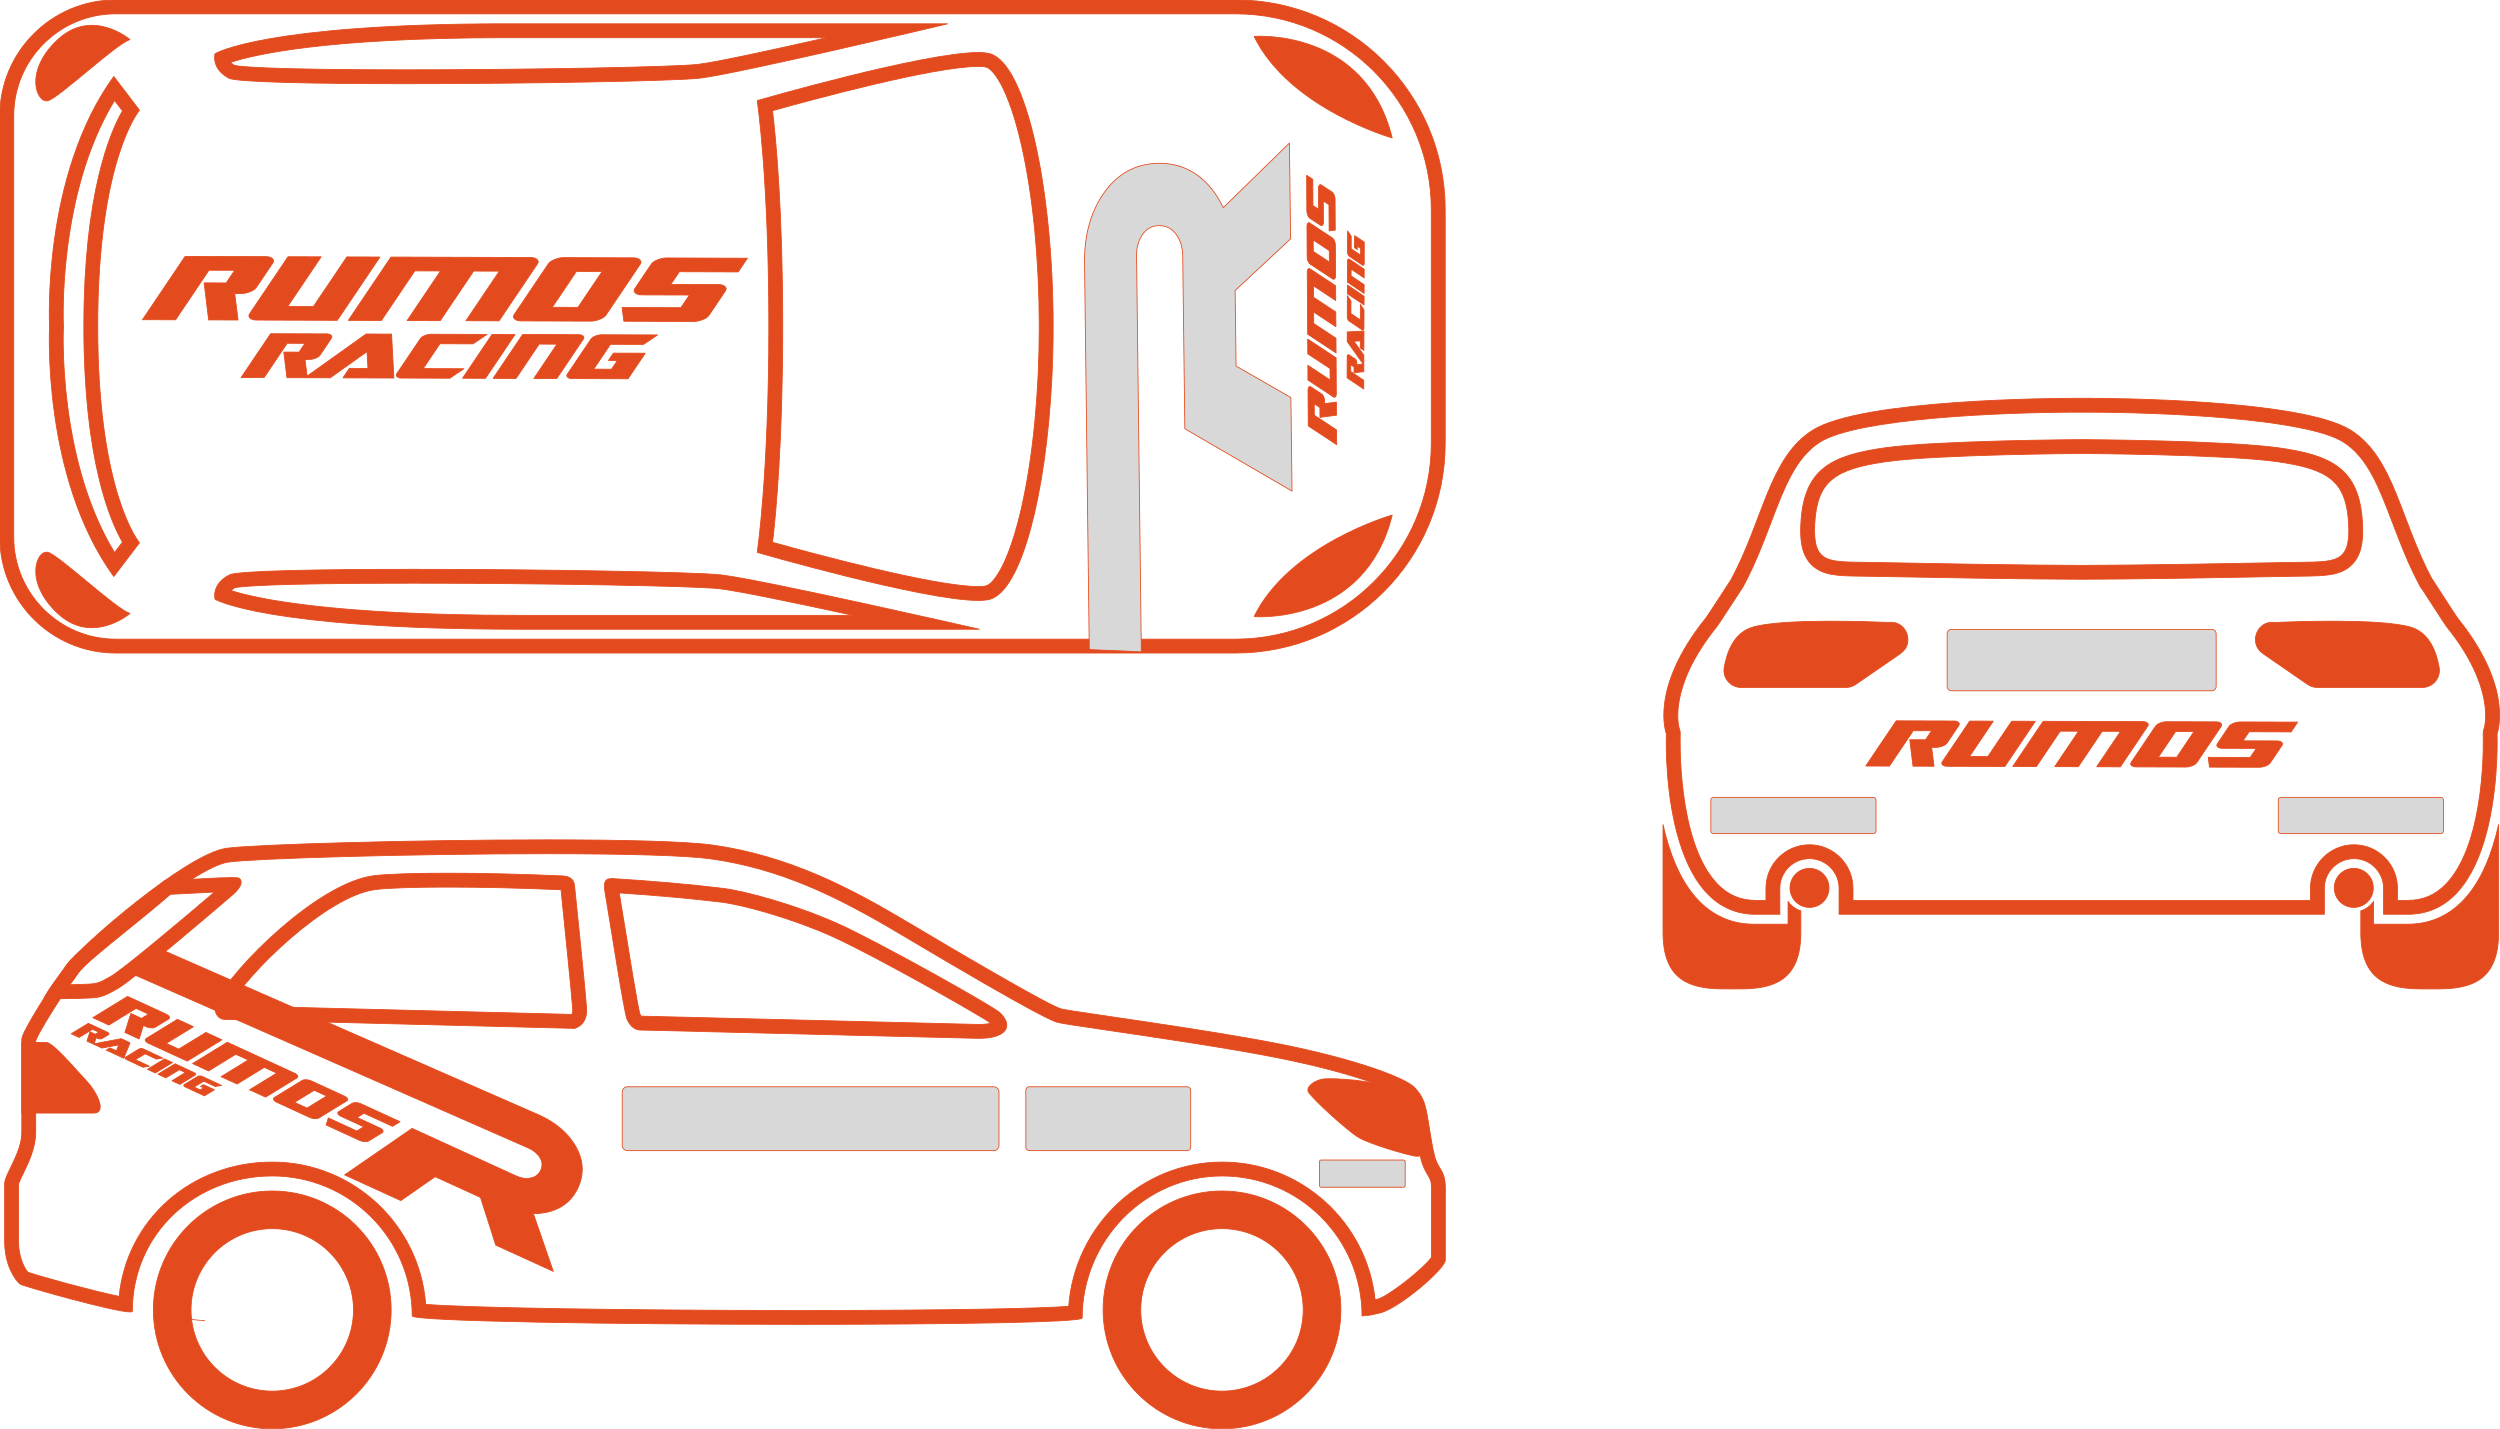 <?xml version="1.0" encoding="UTF-8" standalone="no"?> <svg xmlns="http://www.w3.org/2000/svg" xmlns:xlink="http://www.w3.org/1999/xlink" xmlns:serif="http://www.serif.com/" width="100%" height="100%" viewBox="0 0 2999 1714" version="1.1" xml:space="preserve" style="fill-rule:evenodd;clip-rule:evenodd;stroke-linejoin:round;stroke-miterlimit:2;"> <g transform="matrix(1,0,0,1,-12113.2,-3424.46)"> <g transform="matrix(4.167,0,0,4.167,12344.4,5007.32)"> <g> <path d="M0,0C0.16,0.021 0.316,0.042 0.468,0.062C0.316,0.042 0.16,0.021 0,0M-0.45,-0.062C-0.296,-0.041 -0.147,-0.02 0,0C-0.146,-0.02 -0.296,-0.041 -0.45,-0.062" style="fill:rgb(227,74,29);fill-rule:nonzero;stroke:rgb(227,74,29);stroke-width:0.24px;"></path> </g> </g> <g transform="matrix(4.167,0,0,4.167,12340.1,5006.71)"> <g> <path d="M0,0.001C0.188,0.028 0.371,0.055 0.551,0.08C0.372,0.055 0.188,0.028 0,0.001M-0.536,-0.079C-0.354,-0.051 -0.175,-0.025 0,0.001C-0.175,-0.025 -0.354,-0.051 -0.536,-0.079" style="fill:rgb(227,74,29);fill-rule:nonzero;stroke:rgb(227,74,29);stroke-width:0.24px;"></path> </g> </g> <g transform="matrix(4.167,0,0,4.167,12354,5008.61)"> <g> <path d="M0,-0.043C0.21,-0.024 0.401,-0.01 0.578,0C0.401,-0.01 0.21,-0.024 0,-0.043" style="fill:rgb(227,74,29);fill-rule:nonzero;stroke:rgb(227,74,29);stroke-width:0.24px;"></path> </g> </g> <g transform="matrix(4.167,0,0,4.167,12350.9,5008.39)"> <g> <path d="M0,-0.064C0.223,-0.04 0.433,-0.018 0.629,0C0.433,-0.018 0.223,-0.04 0,-0.064" style="fill:rgb(227,74,29);fill-rule:nonzero;stroke:rgb(227,74,29);stroke-width:0.24px;"></path> </g> </g> <g transform="matrix(4.167,0,0,4.167,12769.2,5013.17)"> <g> <path d="M0,-139.486C-38.208,-139.486 -84.857,-138.15 -92.324,-137.034C-103.955,-135.296 -134.035,-109.093 -138.313,-103.344C-142.591,-97.596 -151.147,-84.227 -151.147,-82.088L-151.147,-55.35C-151.147,-49.334 -156.094,-43.184 -156.094,-40.51L-156.094,-23.933C-156.094,-16.981 -153.019,-12.657 -151.593,-11.588C-150.803,-10.995 -124.487,-3.578 -119.983,-3.578C-119.561,-3.578 -119.33,-3.643 -119.33,-3.785C-119.33,-26.036 -101.293,-42.721 -79.044,-42.721C-56.796,-42.721 -38.759,-24.687 -38.759,-2.437C-38.759,-0.881 20.303,0 73.062,0C115.637,0 154.109,-0.573 154.109,-1.829C154.109,-24.08 172.146,-42.721 194.395,-42.721C216.643,-42.721 234.68,-24.687 234.68,-2.437C237.484,-2.58 238.639,-3.067 239.492,-3.211C244.75,-4.101 258.654,-15.954 258.654,-18.539L258.654,-39.574C258.654,-43.495 257.05,-44.655 256.158,-46.704C255.266,-48.753 254.732,-52.319 253.84,-57.844C252.948,-63.369 252.459,-65.377 249.786,-68.184C247.112,-70.991 232.807,-76.339 211.417,-80.617C190.027,-84.895 151.524,-89.975 148.182,-90.778C144.84,-91.58 119.573,-106.419 103.396,-116.045C87.22,-125.671 69.573,-134.895 47.782,-137.97C39.981,-139.07 21.303,-139.486 0,-139.486M0,-139.486L0,-135.486C23.703,-135.486 40.473,-134.962 47.223,-134.009C66.982,-131.221 83.152,-123.437 101.351,-112.607C142.765,-87.964 146.022,-87.182 147.248,-86.888C148.516,-86.584 152.736,-85.957 161.4,-84.681C175.457,-82.61 196.7,-79.481 210.632,-76.694C232.596,-72.302 245.089,-67.182 246.889,-65.426C248.68,-63.545 249.017,-62.623 249.891,-57.206L250.065,-56.13C250.932,-50.737 251.456,-47.483 252.49,-45.107C252.843,-44.298 253.238,-43.642 253.587,-43.064C254.275,-41.925 254.654,-41.298 254.654,-39.574L254.654,-19.275C252.575,-16.192 241.894,-7.674 238.823,-7.155C238.691,-7.132 238.563,-7.107 238.438,-7.08C236.11,-29.325 217.246,-46.721 194.395,-46.721C171.092,-46.721 151.935,-28.38 150.232,-5.192C142.245,-4.575 116.761,-4 73.062,-4C22.062,-4 -23.395,-4.767 -34.883,-5.765C-36.59,-28.635 -55.745,-46.721 -79.044,-46.721C-102.39,-46.721 -120.981,-30.051 -123.123,-8.05C-130.219,-9.481 -145.798,-13.747 -149.411,-15.018C-150.225,-15.965 -152.094,-19.02 -152.094,-23.933L-152.094,-40.375C-151.96,-40.933 -151.267,-42.356 -150.756,-43.405C-149.233,-46.534 -147.147,-50.819 -147.147,-55.35L-147.147,-81.687C-146.208,-84.283 -139.451,-95.115 -135.105,-100.956C-130.912,-106.59 -101.669,-131.593 -91.733,-133.078C-84.696,-134.129 -38.948,-135.486 0,-135.486L0,-139.486Z" style="fill:rgb(227,74,29);fill-rule:nonzero;stroke:rgb(227,74,29);stroke-width:0.24px;"></path> </g> </g> <g transform="matrix(4.167,0,0,4.167,12358.8,5008.64)"> <g> <path d="M0,0.015L0.003,0.015L0,0.015ZM-0.457,0C-0.29,0.009 -0.133,0.015 0,0.015C-0.133,0.015 -0.29,0.009 -0.457,0" style="fill:rgb(227,74,29);fill-rule:nonzero;stroke:rgb(227,74,29);stroke-width:0.24px;"></path> </g> </g> <g transform="matrix(4.167,0,0,4.167,12346.9,5008.06)"> <g> <path d="M0,-0.098C0.287,-0.061 0.559,-0.029 0.815,0C0.559,-0.029 0.287,-0.062 0,-0.098" style="fill:rgb(227,74,29);fill-rule:nonzero;stroke:rgb(227,74,29);stroke-width:0.24px;"></path> </g> </g> <g transform="matrix(4.167,0,0,4.167,13579.1,4898.33)"> <g> <path d="M0,46.783C-12.919,46.783 -23.39,36.309 -23.39,23.391C-23.39,10.474 -12.919,0.002 0,0.002C12.919,0.002 23.39,10.474 23.39,23.391C23.39,36.309 12.919,46.783 0,46.783M0,-10.833C-18.901,-10.833 -34.224,4.489 -34.224,23.391C-34.224,42.294 -18.901,57.616 0,57.616C18.901,57.616 34.224,42.294 34.224,23.391C34.224,4.489 18.901,-10.833 0,-10.833" style="fill:rgb(227,74,29);fill-rule:nonzero;stroke:rgb(227,74,29);stroke-width:0.24px;"></path> </g> </g> <g transform="matrix(4.167,0,0,4.167,12439.8,4898.33)"> <g> <path d="M0,46.783C-12.919,46.783 -23.391,36.309 -23.391,23.392C-23.391,10.474 -12.919,0.002 0,0.002C12.919,0.002 23.39,10.474 23.39,23.392C23.39,36.309 12.919,46.783 0,46.783M0,-10.833C-18.902,-10.833 -34.225,4.489 -34.225,23.392C-34.225,42.294 -18.902,57.616 0,57.616C18.901,57.616 34.224,42.294 34.224,23.392C34.224,4.489 18.901,-10.833 0,-10.833" style="fill:rgb(227,74,29);fill-rule:nonzero;stroke:rgb(227,74,29);stroke-width:0.24px;"></path> </g> </g> <g transform="matrix(4.167,0,0,4.167,13795.1,4797.35)"> <g> <path d="M0,-15.395C1.974,-14.522 5.364,-7.162 6.1,-2.483C6.835,2.196 6.166,3.733 3.693,3.332C1.22,2.931 -9.074,-0.01 -12.483,-2.015C-15.892,-4.021 -26.253,-13.579 -26.989,-15.184C-27.724,-16.788 -24.783,-18.593 -22.577,-18.86C-20.371,-19.128 -7.42,-18.67 0,-15.395" style="fill:rgb(227,74,29);fill-rule:nonzero;stroke:rgb(227,74,29);stroke-width:0.24px;"></path> </g> </g> <g transform="matrix(4.167,0,0,4.167,12390.9,4622.45)"> <g> <path d="M0,-34.859C-3.591,-34.859 -11.046,-34.327 -19.202,-33.972C-28.83,-25.343 -45.393,-13.197 -47.535,-9.571C-48.917,-7.231 -52.196,-3.63 -54.015,-0.037C-51.267,-0.018 -49.663,0 -48.283,0C-46.846,0 -45.652,-0.02 -43.659,-0.079C-37.718,-0.256 -37.5,-0.255 -32.761,-2.928C-28.022,-5.602 -1.779,-28.062 0.555,-30.113C2.89,-32.164 3.314,-33.946 2.182,-34.658C1.955,-34.801 1.189,-34.859 0,-34.859M-4.886,-30.697C-12.644,-24.049 -31.273,-8.361 -34.727,-6.412C-38.59,-4.232 -38.59,-4.232 -43.72,-4.079L-43.779,-4.077C-44.892,-4.044 -45.756,-4.023 -46.56,-4.011C-45.615,-5.269 -44.728,-6.458 -44.098,-7.526C-43.031,-9.207 -35.607,-15.215 -30.186,-19.602C-25.829,-23.129 -21.337,-26.764 -17.608,-30.04C-14.829,-30.169 -12.149,-30.313 -9.742,-30.443C-7.999,-30.538 -6.357,-30.626 -4.886,-30.697" style="fill:rgb(227,74,29);fill-rule:nonzero;stroke:rgb(227,74,29);stroke-width:0.24px;"></path> </g> </g> <g transform="matrix(4.167,0,0,4.167,12225.7,4675.03)"> <g> <path d="M0,20.321L-20.722,20.321L-20.722,0L-13.636,0C-11.765,0 -5.749,7.173 -2.273,10.875C1.203,14.572 3.743,20.321 0,20.321" style="fill:rgb(227,74,29);fill-rule:nonzero;stroke:rgb(227,74,29);stroke-width:0.24px;"></path> </g> </g> <g transform="matrix(4.167,0,0,4.167,13595.4,4207.83)"> <g> <path d="M0,-188.01L-322.413,-188.01C-340.821,-188.01 -355.744,-173.087 -355.744,-154.678L-355.744,-33.332C-355.744,-14.924 -340.821,0 -322.413,0L0,0C33.326,0 60.343,-27.017 60.343,-60.343L60.343,-127.667C60.343,-160.994 33.326,-188.01 0,-188.01M0,-184.01C31.067,-184.01 56.343,-158.735 56.343,-127.667L56.343,-60.343C56.343,-29.276 31.067,-4 0,-4L-322.413,-4C-338.586,-4 -351.744,-17.158 -351.744,-33.332L-351.744,-154.678C-351.744,-170.852 -338.586,-184.01 -322.413,-184.01L0,-184.01Z" style="fill:rgb(227,74,29);fill-rule:nonzero;stroke:rgb(227,74,29);stroke-width:0.24px;"></path> </g> </g> <g transform="matrix(4.167,0,0,4.167,12609.3,4179.28)"> <g> <path d="M0,-17.25C-27.254,-17.25 -50.723,-16.821 -52.995,-15.648C-58.371,-12.875 -57.131,-8.625 -57.131,-8.625C-57.131,-8.625 -42.657,0 30.54,0L162.873,0C162.873,0 100.428,-14.261 88.435,-15.648C81.512,-16.449 37.227,-17.25 0,-17.25M-51.161,-12.094L-51.156,-12.094L-51.161,-12.094M0,-13.25C36.83,-13.25 81.229,-12.455 87.976,-11.675C93.501,-11.036 110.316,-7.526 126.524,-4L30.54,-4C-24.408,-4 -45.842,-8.963 -52.563,-11.123C-52.289,-11.395 -51.91,-11.683 -51.388,-11.973C-50.104,-12.255 -42.55,-13.25 0,-13.25" style="fill:rgb(227,74,29);fill-rule:nonzero;stroke:rgb(227,74,29);stroke-width:0.24px;"></path> </g> </g> <g transform="matrix(4.167,0,0,4.167,12269.2,4121.83)"> <g> <path d="M0,9.236C-3.699,8.311 -20.342,-7.407 -23.578,-8.332C-26.814,-9.257 -30.741,-0.021 -20.804,9.236C-10.867,18.493 0,9.236 0,9.236" style="fill:rgb(227,74,29);fill-rule:nonzero;stroke:rgb(227,74,29);stroke-width:0.24px;"></path> </g> </g> <g transform="matrix(4.167,0,0,4.167,13617.6,4052.92)"> <g> <path d="M0,26.699C0,26.699 31.9,29.242 39.759,-2.543C39.759,-2.543 10.171,5.895 0,26.699" style="fill:rgb(227,74,29);fill-rule:nonzero;stroke:rgb(227,74,29);stroke-width:0.24px;"></path> </g> </g> <g transform="matrix(4.167,0,0,4.167,13250.2,3524.88)"> <g> <path d="M0,-17.25L-126.893,-17.25C-197.08,-17.25 -210.959,-8.625 -210.959,-8.625C-210.959,-8.625 -212.148,-4.375 -206.994,-1.602C-204.815,-0.429 -182.311,0 -156.177,0C-120.48,0 -78.016,-0.801 -71.377,-1.602C-59.878,-2.989 0,-17.25 0,-17.25M-207.066,-7.713L-207.061,-7.713L-207.066,-7.713M-34.889,-13.25C-50.433,-9.723 -66.563,-6.211 -71.856,-5.573C-78.316,-4.794 -120.87,-4 -156.177,-4C-196.602,-4 -204.036,-4.975 -205.343,-5.261C-205.854,-5.561 -206.22,-5.86 -206.479,-6.144C-200.082,-8.287 -179.574,-13.25 -126.893,-13.25L-34.889,-13.25Z" style="fill:rgb(227,74,29);fill-rule:nonzero;stroke:rgb(227,74,29);stroke-width:0.24px;"></path> </g> </g> <g transform="matrix(4.167,0,0,4.167,13286.6,4144.75)"> <g> <path d="M0,-157.73C-15.793,-157.73 -63.609,-143.898 -63.609,-143.898C-63.609,-143.898 -60.26,-121.953 -60.26,-78.865C-60.26,-35.777 -63.609,-13.832 -63.609,-13.832C-63.609,-13.832 -15.795,0 0.001,0C1.384,0 2.518,-0.105 3.357,-0.336C12.448,-2.834 19.555,-30.545 21.218,-63.944C21.46,-68.817 21.587,-73.811 21.587,-78.865C21.587,-118.563 13.774,-154.531 3.357,-157.394C2.519,-157.624 1.382,-157.73 0,-157.73M0,-153.73C1.438,-153.73 2.086,-153.595 2.297,-153.537C4.305,-152.985 8.708,-147.629 12.478,-131.055C15.772,-116.571 17.587,-98.036 17.587,-78.865C17.587,-59.694 15.772,-41.159 12.478,-26.674C8.708,-10.101 4.305,-4.745 2.297,-4.193C2.086,-4.135 1.439,-4 0.001,-4C-12.707,-4 -48.176,-13.652 -59.194,-16.739C-58.263,-24.535 -56.26,-45.22 -56.26,-78.865C-56.26,-112.51 -58.263,-133.195 -59.194,-140.991C-48.177,-144.078 -12.709,-153.73 0,-153.73" style="fill:rgb(227,74,29);fill-rule:nonzero;stroke:rgb(227,74,29);stroke-width:0.24px;"></path> </g> </g> <g transform="matrix(4.167,0,0,4.167,12249.7,4116.01)"> <g> <path d="M0,-143.935C-20.804,-115.271 -18.493,-71.967 -18.493,-71.967C-18.493,-71.967 -20.804,-28.664 0,0L7.397,-9.708C7.397,-9.708 -4.623,-23.732 -4.623,-71.967C-4.623,-120.203 7.397,-134.227 7.397,-134.227L0,-143.935ZM0.219,-137.048L2.503,-134.05C-1.096,-127.806 -8.623,-110.18 -8.623,-71.967C-8.623,-33.755 -1.096,-16.129 2.503,-9.885L0.219,-6.887C-16.259,-33.913 -14.519,-71.359 -14.499,-71.754C-14.491,-71.894 -14.491,-72.038 -14.498,-72.178C-14.519,-72.575 -16.259,-110.022 0.219,-137.048" style="fill:rgb(227,74,29);fill-rule:nonzero;stroke:rgb(227,74,29);stroke-width:0.24px;"></path> </g> </g> <g transform="matrix(4.167,0,0,4.167,12269.2,3510.46)"> <g> <path d="M0,-9.236C-3.699,-8.311 -20.342,7.407 -23.578,8.332C-26.814,9.257 -30.741,0.021 -20.804,-9.236C-10.867,-18.493 0,-9.236 0,-9.236" style="fill:rgb(227,74,29);fill-rule:nonzero;stroke:rgb(227,74,29);stroke-width:0.24px;"></path> </g> </g> <g transform="matrix(4.167,0,0,4.167,13617.6,3579.37)"> <g> <path d="M0,-26.699C0,-26.699 31.9,-29.242 39.759,2.543C39.759,2.543 10.171,-5.895 0,-26.699" style="fill:rgb(227,74,29);fill-rule:nonzero;stroke:rgb(227,74,29);stroke-width:0.24px;"></path> </g> </g> <g transform="matrix(4.167,0,0,4.167,12394.8,3764.76)"> <g> <path d="M0,2.843L1.834,2.849C2.54,2.852 3.313,2.702 4.152,2.4C5.174,2.038 5.868,1.584 6.237,1.037L10.944,-5.949C11.312,-6.496 11.231,-6.953 10.7,-7.32C10.27,-7.625 9.702,-7.78 8.996,-7.782L-14.285,-7.857L-26.563,10.367L-17.039,10.398L-7.421,-3.878L-0.013,-3.854L-2.469,-0.209L-8.818,-0.229L-7.515,10.428L0.951,10.456L0,2.843ZM41.803,-7.676L32.278,-7.706L22.66,6.569L15.253,6.545L24.871,-7.73L15.347,-7.761L4.296,8.64C3.927,9.187 4.029,9.614 4.539,10.011C4.969,10.317 5.537,10.471 6.243,10.473L29.524,10.549L41.803,-7.676ZM87.138,-5.702C87.506,-6.249 87.425,-6.706 86.895,-7.073C86.464,-7.378 85.896,-7.533 85.191,-7.535L44.978,-7.665L32.699,10.559L42.223,10.59L51.841,-3.686L59.249,-3.662L49.631,10.614L59.155,10.645L68.773,-3.631L76.181,-3.607L66.563,10.669L76.087,10.7L87.138,-5.702Z" style="fill:rgb(227,74,29);fill-rule:nonzero;stroke:rgb(227,74,29);stroke-width:0.24px;"></path> </g> </g> <g transform="matrix(4.167,0,0,4.167,12881.2,3802.2)"> <g> <path d="M0,-14.59C0.368,-15.137 0.287,-15.594 -0.243,-15.96C-0.673,-16.266 -1.241,-16.42 -1.947,-16.423L-22.054,-16.488C-22.759,-16.49 -23.532,-16.34 -24.371,-16.039C-25.413,-15.647 -26.088,-15.223 -26.456,-14.676L-36.279,-0.096C-36.647,0.45 -36.546,0.877 -36.036,1.274C-35.606,1.58 -35.038,1.734 -34.332,1.736L-14.225,1.801C-13.52,1.804 -12.747,1.654 -11.908,1.352C-10.886,0.991 -10.191,0.536 -9.823,-0.011L0,-14.59ZM-25.322,-2.192L-18.364,-12.519L-10.957,-12.495L-17.914,-2.168L-25.322,-2.192ZM24.515,-6.901C24.883,-7.447 24.802,-7.904 24.272,-8.271C23.842,-8.577 23.273,-8.731 22.568,-8.733L8.811,-8.777L11.266,-12.423L28.199,-12.368L30.859,-16.316L7.578,-16.392C6.872,-16.394 6.099,-16.244 5.26,-15.943C4.238,-15.581 3.543,-15.126 3.175,-14.58L-1.532,-7.594C-1.9,-7.047 -1.799,-6.621 -1.289,-6.223C-0.858,-5.917 -0.29,-5.763 0.415,-5.761L14.172,-5.716L11.717,-2.072L-5.216,-2.127L-4.701,1.833L15.406,1.897C16.111,1.9 16.884,1.75 17.723,1.448C18.745,1.086 19.44,0.632 19.808,0.085L24.515,-6.901Z" style="fill:rgb(227,74,29);fill-rule:nonzero;stroke:rgb(227,74,29);stroke-width:0.24px;"></path> </g> </g> <g transform="matrix(4.167,0,0,4.167,12479.1,3847.29)"> <g> <path d="M0,2.006L1.27,2.01C1.759,2.011 2.294,1.908 2.875,1.699C3.582,1.449 4.063,1.134 4.318,0.755L7.577,-4.083C7.833,-4.461 7.777,-4.778 7.409,-5.032C7.111,-5.244 6.718,-5.351 6.229,-5.351L-9.892,-5.403L-18.394,7.217L-11.798,7.238L-5.139,-2.648L-0.01,-2.631L-1.71,-0.107L-6.107,-0.121L-5.204,7.259L0.659,7.278L0,2.006ZM24.916,-5.292L17.588,-5.316L-0.05,7.275L7.254,7.299L17.851,-0.256L18.11,4.593L12.76,4.576L10.918,7.311L25.574,7.357L24.916,-5.292ZM34.012,4.644L38.829,-2.508L48.356,-2.477L52.396,-5.205L36.275,-5.256C35.785,-5.257 35.251,-5.154 34.67,-4.945C33.948,-4.673 33.481,-4.379 33.226,-4.001L26.424,6.095C26.169,6.473 26.239,6.769 26.593,7.044C26.891,7.256 27.284,7.363 27.772,7.364L41.696,7.409L45.736,4.681L34.012,4.644Z" style="fill:rgb(227,74,29);fill-rule:nonzero;stroke:rgb(227,74,29);stroke-width:0.24px;"></path> </g> </g> <g transform="matrix(4.167,0,0,4.167,12731,3878.75)"> <g> <path d="M0,-12.729L-6.595,-12.75L-15.097,-0.13L-8.502,-0.109L0,-12.729ZM19.669,-11.402C19.924,-11.781 19.868,-12.097 19.5,-12.351C19.202,-12.563 18.809,-12.67 18.321,-12.671L2.199,-12.722L-6.303,-0.102L0.293,-0.081L6.952,-9.967L12.081,-9.951L5.422,-0.064L12.017,-0.043L19.669,-11.402ZM37.495,-7.34L28.335,-7.369L26.918,-5.266L29.483,-5.258L27.783,-2.734L22.653,-2.75L27.47,-9.902L36.997,-9.871L41.037,-12.599L24.915,-12.65C24.427,-12.652 23.892,-12.548 23.311,-12.339C22.589,-12.067 22.122,-11.773 21.868,-11.395L15.065,-1.299C14.811,-0.92 14.881,-0.625 15.234,-0.349C15.532,-0.138 15.925,-0.031 16.414,-0.03L32.535,0.021L37.495,-7.34Z" style="fill:rgb(227,74,29);fill-rule:nonzero;stroke:rgb(227,74,29);stroke-width:0.24px;"></path> </g> </g> <g transform="matrix(4.167,0,0,4.167,12228.5,4687.53)"> <g> <path d="M0,-4.378L0.437,-4.174C0.606,-4.096 0.806,-4.046 1.04,-4.026C1.324,-3.999 1.54,-4.031 1.688,-4.121L3.583,-5.27C3.731,-5.36 3.763,-5.478 3.677,-5.624C3.607,-5.744 3.489,-5.844 3.321,-5.922L-2.23,-8.509L-7.173,-5.513L-4.902,-4.454L-1.03,-6.802L0.736,-5.978L-0.253,-5.379L-1.767,-6.085L-2.632,-3.396L-0.613,-2.455L0,-4.378ZM9.754,-2.923L7.231,-4.099L-0.857,-2.569L1.658,-1.397L6.516,-2.313L5.832,-0.6L3.99,-1.458L2.919,-0.809L7.965,1.543L9.754,-2.923ZM11.307,1.953L14.108,0.254L17.388,1.783L19.216,1.487L13.665,-1.1C13.497,-1.179 13.296,-1.228 13.062,-1.249C12.77,-1.27 12.562,-1.243 12.414,-1.153L8.459,1.244C8.311,1.333 8.288,1.447 8.366,1.598C8.435,1.718 8.554,1.818 8.722,1.896L13.516,4.131L15.344,3.834L11.307,1.953Z" style="fill:rgb(227,74,29);fill-rule:nonzero;stroke:rgb(227,74,29);stroke-width:0.24px;"></path> </g> </g> <g transform="matrix(4.167,0,0,4.167,12320.1,4734.63)"> <g> <path d="M0,-8.524L-2.271,-9.582L-7.214,-6.586L-4.943,-5.528L0,-8.524ZM6.57,-4.932C6.719,-5.021 6.75,-5.14 6.664,-5.286C6.594,-5.406 6.476,-5.506 6.308,-5.584L0.757,-8.171L-4.186,-5.175L-1.915,-4.116L1.957,-6.464L3.723,-5.64L-0.149,-3.293L2.122,-2.235L6.57,-4.932ZM12.07,-0.69L8.916,-2.16L8.092,-1.66L8.975,-1.249L7.987,-0.649L6.22,-1.473L9.021,-3.171L12.301,-1.642L14.129,-1.938L8.578,-4.525C8.41,-4.604 8.209,-4.653 7.976,-4.674C7.683,-4.695 7.475,-4.669 7.327,-4.579L3.373,-2.182C3.225,-2.092 3.202,-1.979 3.28,-1.827C3.349,-1.707 3.467,-1.607 3.635,-1.529L9.186,1.058L12.07,-0.69Z" style="fill:rgb(227,74,29);fill-rule:nonzero;stroke:rgb(227,74,29);stroke-width:0.24px;"></path> </g> </g> <g transform="matrix(4.167,0,0,4.167,13740.9,3808.25)"> <g> <path d="M0,12.909L0.002,12.427C0.002,12.241 -0.037,12.038 -0.117,11.817C-0.212,11.549 -0.331,11.366 -0.475,11.269L-2.312,10.032C-2.455,9.935 -2.576,9.956 -2.672,10.096C-2.752,10.209 -2.793,10.358 -2.793,10.544L-2.813,16.665L1.979,19.893L1.987,17.389L-1.767,14.86L-1.761,12.913L-0.802,13.558L-0.808,15.228L1.995,14.885L2.002,12.659L0,12.909ZM-2.771,3.449L-2.78,6.231L2.001,12.928L2.01,10.155L-0.859,6.131L0.982,6.033L0.976,8.064L2.014,8.764L2.032,3.199L-2.771,3.449ZM1.001,-0.004L-1.714,-1.833L-1.702,-5.45L-2.738,-6.984L-2.757,-0.863C-2.758,-0.678 -2.718,-0.475 -2.639,-0.254C-2.536,0.02 -2.424,0.197 -2.281,0.294L1.552,2.877C1.696,2.973 1.808,2.947 1.913,2.812C1.993,2.699 2.034,2.55 2.034,2.365L2.051,-2.922L1.016,-4.456L1.001,-0.004Z" style="fill:rgb(227,74,29);fill-rule:nonzero;stroke:rgb(227,74,29);stroke-width:0.24px;"></path> </g> </g> <g transform="matrix(4.167,0,0,4.167,13729.6,3725.37)"> <g> <path d="M0,9.849L-0.008,12.353L4.784,15.581L4.792,13.077L0,9.849ZM0.504,2.381C0.36,2.285 0.24,2.306 0.143,2.445C0.063,2.559 0.022,2.708 0.022,2.893L0.003,9.014L4.794,12.242L4.802,9.738L1.049,7.21L1.055,5.262L4.808,7.79L4.816,5.287L0.504,2.381ZM2.046,-4.387L2.035,-0.909L2.833,-0.371L2.836,-1.345L3.795,-0.699L3.789,1.248L1.073,-0.581L1.085,-4.198L0.049,-5.732L0.03,0.389C0.029,0.575 0.069,0.778 0.148,0.998C0.251,1.273 0.363,1.45 0.507,1.547L4.34,4.129C4.483,4.226 4.596,4.199 4.7,4.065C4.78,3.952 4.821,3.803 4.822,3.617L4.841,-2.504L2.046,-4.387Z" style="fill:rgb(227,74,29);fill-rule:nonzero;stroke:rgb(227,74,29);stroke-width:0.24px;"></path> </g> </g> <g transform="matrix(4.167,0,0,4.167,13661.4,4091.51)"> <g> <path d="M0,-91.315L-0.341,-118.887L-19.375,-100.302C-20.154,-101.902 -21.028,-103.422 -22.069,-104.855C-26.187,-110.401 -31.52,-113.148 -38.017,-113.066C-44.534,-112.989 -49.798,-110.115 -53.787,-104.472C-57.558,-99.025 -59.409,-92.343 -59.315,-84.453L-57.96,26.923L-42.966,27.572L-44.346,-86.31C-44.377,-88.764 -43.811,-90.842 -42.653,-92.535C-41.508,-94.231 -39.912,-95.101 -37.892,-95.122C-35.864,-95.149 -34.226,-94.32 -32.982,-92.655C-31.713,-90.991 -31.084,-88.927 -31.056,-86.475L-30.447,-36.644L0.41,-18.702L0.083,-45.625L-15.7,-54.698L-15.967,-76.444L0,-91.315Z" style="fill:rgb(216,216,216);fill-rule:nonzero;stroke:rgb(227,74,29);stroke-width:0.24px;"></path> </g> </g> <g transform="matrix(4.167,0,0,4.167,13702.2,3683.95)"> <g> <path d="M0,53.936L-0.005,53.119C-0.007,52.804 -0.077,52.461 -0.215,52.088C-0.381,51.634 -0.587,51.326 -0.832,51.165L-3.965,49.098C-4.211,48.936 -4.414,48.974 -4.575,49.212C-4.709,49.405 -4.776,49.659 -4.773,49.973L-4.706,60.348L3.468,65.74L3.441,61.496L-2.962,57.272L-2.984,53.971L-1.349,55.05L-1.331,57.879L3.413,57.252L3.388,53.479L0,53.936ZM-4.868,35.354L-4.841,39.599L1.562,43.822L1.584,47.124L-4.819,42.899L-4.792,47.144L2.565,51.997C2.81,52.159 3,52.111 3.175,51.882C3.309,51.69 3.375,51.436 3.373,51.121L3.306,40.747L-4.868,35.354ZM-4.186,15.144C-4.431,14.982 -4.634,15.02 -4.795,15.258C-4.93,15.451 -4.996,15.705 -4.994,16.019L-4.878,33.939L3.296,39.332L3.269,35.088L-3.134,30.864L-3.156,27.563L3.247,31.787L3.22,27.542L-3.183,23.318L-3.205,20.017L3.198,24.241L3.171,19.997L-4.186,15.144ZM-4.272,1.94C-4.517,1.778 -4.72,1.816 -4.881,2.054C-5.016,2.247 -5.082,2.501 -5.08,2.815L-5.022,11.775C-5.02,12.09 -4.95,12.433 -4.811,12.806C-4.632,13.269 -4.44,13.567 -4.195,13.729L2.344,18.043C2.59,18.205 2.779,18.158 2.954,17.929C3.088,17.736 3.155,17.482 3.152,17.168L3.094,8.208C3.092,7.893 3.022,7.549 2.884,7.177C2.718,6.723 2.513,6.415 2.268,6.254L-4.272,1.94ZM1.363,13.17L-3.269,10.114L-3.291,6.813L1.342,9.869L1.363,13.17ZM-0.952,-9.018C-1.197,-9.179 -1.4,-9.141 -1.561,-8.903C-1.696,-8.71 -1.762,-8.457 -1.76,-8.142L-1.72,-2.012L-3.355,-3.09L-3.404,-10.635L-5.175,-11.804L-5.108,-1.429C-5.106,-1.115 -5.035,-0.771 -4.897,-0.398C-4.732,0.056 -4.526,0.363 -4.281,0.525L-1.147,2.592C-0.902,2.754 -0.713,2.707 -0.538,2.478C-0.403,2.285 -0.337,2.031 -0.339,1.717L-0.379,-4.414L1.256,-3.336L1.305,4.21L3.067,3.963L3.008,-4.997C3.006,-5.311 2.936,-5.655 2.798,-6.028C2.632,-6.481 2.427,-6.789 2.182,-6.951L-0.952,-9.018Z" style="fill:rgb(227,74,29);fill-rule:nonzero;stroke:rgb(227,74,29);stroke-width:0.24px;"></path> </g> </g> <g transform="matrix(4.167,0,0,4.167,12707.9,4596.55)"> <g> <path d="M0,77.167L16.572,84.732L10.83,68.121C12.005,68.107 13.16,68.012 14.31,67.795C18.784,66.896 21.929,64.484 23.71,60.578C25.501,56.662 25.266,52.707 23.018,48.733C20.826,44.944 17.355,41.955 12.614,39.788L-95.49,-7.565L-105.429,-1.269L9.505,49.257C10.98,49.929 12.063,50.854 12.748,52.023C13.439,53.185 13.509,54.383 12.952,55.597C12.397,56.816 11.44,57.562 10.094,57.836C8.743,58.125 7.332,57.919 5.859,57.245L-24.09,43.568L-43.507,56.951L-27.327,64.342L-17.457,57.467L-4.388,63.435L0,77.167Z" style="fill:rgb(227,74,29);fill-rule:nonzero;stroke:rgb(227,74,29);stroke-width:0.24px;"></path> </g> </g> <g transform="matrix(4.167,0,0,4.167,12285.2,4759.3)"> <g> <path d="M0,-25.136L0.889,-24.727C1.23,-24.57 1.638,-24.472 2.112,-24.432C2.688,-24.382 3.126,-24.449 3.426,-24.632L7.255,-26.981C7.555,-27.165 7.617,-27.405 7.441,-27.7C7.3,-27.944 7.058,-28.144 6.716,-28.301L-4.565,-33.489L-14.555,-27.362L-9.94,-25.24L-2.114,-30.039L1.475,-28.388L-0.523,-27.163L-3.599,-28.578L-5.325,-23.118L-1.223,-21.231L0,-25.136ZM22.612,-20.991L17.997,-23.114L10.171,-18.314L6.582,-19.965L14.408,-24.764L9.793,-26.886L0.802,-21.372C0.502,-21.188 0.457,-20.959 0.616,-20.653C0.757,-20.41 0.999,-20.209 1.341,-20.052L12.621,-14.865L22.612,-20.991ZM44.174,-10.003C44.474,-10.187 44.536,-10.427 44.359,-10.722C44.218,-10.966 43.977,-11.166 43.635,-11.324L24.15,-20.284L14.16,-14.157L18.775,-12.035L26.6,-16.834L30.19,-15.184L22.364,-10.385L26.979,-8.262L34.804,-13.062L38.394,-11.411L30.568,-6.612L35.183,-4.49L44.174,-10.003ZM58.532,-3.401C58.831,-3.585 58.893,-3.825 58.717,-4.12C58.576,-4.364 58.334,-4.564 57.992,-4.721L48.25,-9.201C47.908,-9.359 47.5,-9.457 47.026,-9.496C46.433,-9.537 46.012,-9.48 45.713,-9.296L37.72,-4.395C37.421,-4.211 37.376,-3.982 37.535,-3.676C37.676,-3.432 37.918,-3.232 38.26,-3.075L48.002,1.405C48.344,1.562 48.752,1.661 49.226,1.7C49.802,1.751 50.24,1.684 50.539,1.5L58.532,-3.401ZM43.501,-2.988L49.162,-6.459L52.751,-4.809L47.09,-1.337L43.501,-2.988ZM68.726,5.754C69.026,5.57 69.088,5.33 68.912,5.035C68.77,4.791 68.529,4.591 68.187,4.434L61.521,1.369L63.519,0.143L71.723,3.916L73.888,2.588L62.607,-2.599C62.265,-2.756 61.857,-2.855 61.383,-2.894C60.807,-2.944 60.37,-2.878 60.07,-2.694L56.24,-0.345C55.941,-0.162 55.895,0.068 56.055,0.374C56.196,0.617 56.438,0.818 56.78,0.975L63.445,4.04L61.447,5.266L53.243,1.493L52.617,3.528L62.359,8.008C62.701,8.165 63.109,8.263 63.583,8.303C64.159,8.353 64.597,8.286 64.897,8.102L68.726,5.754Z" style="fill:rgb(227,74,29);fill-rule:nonzero;stroke:rgb(227,74,29);stroke-width:0.24px;"></path> </g> </g> <g transform="matrix(4.167,0,0,4.167,12847.1,4670.05)"> <g> <path d="M0,-45.993C-2.427,-45.993 -2.413,-44.453 -1.7,-40.57C-0.948,-36.476 3.481,-7.697 4.351,-5.588C5.221,-3.479 6.728,-2.432 8.08,-2.397C56.297,-1.196 101.545,-0.079 105.215,-0.006C105.401,-0.002 105.584,0 105.764,0C113.364,0 115.945,-3.408 111.635,-7.449C109.738,-9.226 76.732,-27.793 64.896,-33.084C53.061,-38.376 38.596,-42.367 32,-43.175C22.204,-44.372 11.316,-45.295 0.391,-45.981C0.254,-45.989 0.124,-45.993 0,-45.993M2.133,-41.861C13.067,-41.145 22.942,-40.252 31.513,-39.204C38.068,-38.401 52.07,-34.437 63.264,-29.432C75.094,-24.144 106.253,-6.503 108.974,-4.46C109.012,-4.423 109.048,-4.387 109.083,-4.352C108.411,-4.172 107.353,-4 105.764,-4C105.611,-4 105.456,-4.001 105.296,-4.005C101.865,-4.074 60.268,-5.098 8.481,-6.389C8.383,-6.492 8.233,-6.694 8.086,-7.027C7.44,-9.234 4.996,-24.368 3.676,-32.535C2.998,-36.734 2.463,-40.05 2.234,-41.292C2.197,-41.496 2.163,-41.686 2.133,-41.861M1.885,-43.93L1.89,-43.93L1.885,-43.93Z" style="fill:rgb(227,74,29);fill-rule:nonzero;stroke:rgb(227,74,29);stroke-width:0.24px;"></path> </g> </g> <g transform="matrix(4.167,0,0,4.167,12649.7,4658.1)"> <g> <path d="M0,-44.676C-9.727,-44.676 -17.303,-44.418 -21.115,-43.945C-37.163,-41.96 -61.836,-17.317 -66.449,-7.722C-67.508,-5.52 -66.449,-2.76 -64.243,-2.597C-63.177,-2.516 -14.392,-1.28 36.656,0C36.656,0 40.417,-0.861 40.116,-5.698C39.815,-10.536 36.923,-38.355 36.656,-41.053C36.4,-43.619 34.317,-43.84 32.821,-43.91C20.841,-44.434 9.414,-44.676 0,-44.676M0.001,-40.676C9.959,-40.676 21.247,-40.412 32.635,-39.914C32.675,-39.912 32.714,-39.91 32.751,-39.908C32.815,-39.277 32.909,-38.358 33.026,-37.221C33.806,-29.603 35.88,-9.368 36.123,-5.45C36.177,-4.597 36.012,-4.208 35.842,-4.022C-34.169,-5.777 -57.095,-6.378 -62.563,-6.54C-57.749,-15.525 -34.758,-38.227 -20.623,-39.975C-17.031,-40.421 -9.515,-40.676 0,-40.676L0.001,-40.676Z" style="fill:rgb(227,74,29);fill-rule:nonzero;stroke:rgb(227,74,29);stroke-width:0.24px;"></path> </g> </g> <g transform="matrix(4.167,0,0,4.167,13305.3,4728.15)"> <g> <path d="M0,18.382L-105.448,18.382C-106.28,18.382 -106.954,17.708 -106.954,16.876L-106.954,1.507C-106.954,0.675 -106.28,0 -105.448,0L0,0C0.832,0 1.506,0.675 1.506,1.507L1.506,16.876C1.506,17.708 0.832,18.382 0,18.382" style="fill:rgb(216,216,216);fill-rule:nonzero;stroke:rgb(227,74,29);stroke-width:0.24px;"></path> </g> </g> <g transform="matrix(4.167,0,0,4.167,13537.4,4728.15)"> <g> <path d="M0,18.382L-45.468,18.382C-46.018,18.382 -46.464,17.936 -46.464,17.386L-46.464,0.997C-46.464,0.446 -46.018,0 -45.468,0L0,0C0.55,0 0.996,0.446 0.996,0.997L0.996,17.386C0.996,17.936 0.55,18.382 0,18.382" style="fill:rgb(216,216,216);fill-rule:nonzero;stroke:rgb(227,74,29);stroke-width:0.24px;"></path> </g> </g> <g transform="matrix(4.167,0,0,4.167,13796.9,4816.02)"> <g> <path d="M0,7.834L-23.722,7.834C-23.981,7.834 -24.191,7.624 -24.191,7.365L-24.191,0.469C-24.191,0.21 -23.981,0 -23.722,0L0,0C0.259,0 0.469,0.21 0.469,0.469L0.469,7.365C0.469,7.624 0.259,7.834 0,7.834" style="fill:rgb(216,216,216);fill-rule:nonzero;stroke:rgb(227,74,29);stroke-width:0.24px;"></path> </g> </g> <g transform="matrix(4.167,0,0,4.167,14430.4,4312.53)"> <g> <path d="M0,2.03L1.309,2.034C1.813,2.036 2.365,1.929 2.964,1.713C3.694,1.455 4.19,1.131 4.453,0.741L7.813,-4.247C8.076,-4.637 8.018,-4.963 7.639,-5.225C7.332,-5.443 6.927,-5.554 6.423,-5.555L-10.198,-5.609L-18.963,7.401L-12.164,7.423L-5.298,-2.768L-0.009,-2.751L-1.762,-0.149L-6.295,-0.163L-5.365,7.445L0.679,7.465L0,2.03ZM29.843,-5.479L23.044,-5.501L16.177,4.69L10.889,4.673L17.755,-5.518L10.956,-5.541L3.067,6.169C2.804,6.559 2.876,6.864 3.24,7.147C3.548,7.366 3.953,7.476 4.457,7.477L21.077,7.531L29.843,-5.479ZM62.208,-4.07C62.471,-4.461 62.413,-4.787 62.034,-5.049C61.727,-5.267 61.322,-5.377 60.818,-5.379L32.11,-5.472L23.344,7.538L30.143,7.56L37.01,-2.631L42.298,-2.614L35.431,7.577L42.231,7.6L49.097,-2.592L54.386,-2.575L47.519,7.617L54.319,7.639L62.208,-4.07Z" style="fill:rgb(227,74,29);fill-rule:nonzero;stroke:rgb(227,74,29);stroke-width:0.24px;"></path> </g> </g> <g transform="matrix(4.167,0,0,4.167,14777.7,4339.25)"> <g> <path d="M0,-10.415C0.263,-10.805 0.205,-11.132 -0.174,-11.393C-0.481,-11.612 -0.886,-11.722 -1.39,-11.723L-15.744,-11.77C-16.248,-11.772 -16.799,-11.665 -17.399,-11.449C-18.143,-11.169 -18.624,-10.867 -18.887,-10.476L-25.9,-0.068C-26.163,0.322 -26.09,0.627 -25.726,0.91C-25.419,1.129 -25.014,1.239 -24.51,1.24L-10.156,1.287C-9.652,1.289 -9.1,1.182 -8.501,0.966C-7.772,0.708 -7.275,0.384 -7.013,-0.007L0,-10.415ZM-18.078,-1.564L-13.11,-8.936L-7.822,-8.919L-12.789,-1.547L-18.078,-1.564ZM17.501,-4.925C17.764,-5.316 17.706,-5.642 17.328,-5.904C17.021,-6.122 16.615,-6.232 16.111,-6.234L6.29,-6.265L8.043,-8.868L20.131,-8.828L22.03,-11.648L5.41,-11.701C4.906,-11.703 4.354,-11.596 3.755,-11.381C3.026,-11.122 2.53,-10.798 2.267,-10.408L-1.094,-5.42C-1.357,-5.03 -1.284,-4.726 -0.92,-4.442C-0.613,-4.224 -0.207,-4.114 0.296,-4.112L10.118,-4.08L8.365,-1.478L-3.723,-1.517L-3.356,1.309L10.998,1.355C11.502,1.357 12.053,1.25 12.653,1.035C13.382,0.776 13.878,0.452 14.141,0.062L17.501,-4.925Z" style="fill:rgb(227,74,29);fill-rule:nonzero;stroke:rgb(227,74,29);stroke-width:0.24px;"></path> </g> </g> <g transform="matrix(4.167,0,0,4.167,14360.5,4380.97)"> <g> <path d="M0,10.438L-46.042,10.438C-46.457,10.438 -46.794,10.102 -46.794,9.686L-46.794,0.752C-46.794,0.337 -46.457,0 -46.042,0L0,0C0.415,0 0.752,0.337 0.752,0.752L0.752,9.686C0.752,10.102 0.415,10.438 0,10.438" style="fill:rgb(216,216,216);fill-rule:nonzero;stroke:rgb(227,74,29);stroke-width:0.24px;"></path> </g> </g> <g transform="matrix(4.167,0,0,4.167,15041.2,4380.97)"> <g> <path d="M0,10.438L-46.042,10.438C-46.457,10.438 -46.794,10.102 -46.794,9.686L-46.794,0.752C-46.794,0.337 -46.457,0 -46.042,0L0,0C0.415,0 0.752,0.337 0.752,0.752L0.752,9.686C0.752,10.102 0.415,10.438 0,10.438" style="fill:rgb(216,216,216);fill-rule:nonzero;stroke:rgb(227,74,29);stroke-width:0.24px;"></path> </g> </g> <g transform="matrix(4.167,0,0,4.167,14766.5,4179.48)"> <g> <path d="M0,17.668L-74.943,17.668C-75.633,17.668 -76.191,17.109 -76.191,16.42L-76.191,1.248C-76.191,0.559 -75.633,0 -74.943,0L0,0C0.689,0 1.248,0.559 1.248,1.248L1.248,16.42C1.248,17.109 0.689,17.668 0,17.668" style="fill:rgb(216,216,216);fill-rule:nonzero;stroke:rgb(227,74,29);stroke-width:0.24px;"></path> </g> </g> <g transform="matrix(4.167,0,0,4.167,14614,4521.23)"> <g> <path d="M0,-148.55C-0.559,-148.55 -0.857,-148.549 -0.859,-148.549C-0.861,-148.549 -1.16,-148.55 -1.719,-148.55C-9.256,-148.55 -64.221,-148.243 -78.33,-139.339C-90.816,-131.458 -92.452,-113.699 -101.818,-96.292C-101.818,-96.292 -108.62,-85.819 -109.065,-85.268C-125.485,-64.886 -120.433,-51.992 -120.433,-51.992C-120.433,-51.992 -122.537,0 -94.75,0L-87.762,0L-87.762,-7.488C-87.762,-12.196 -83.944,-16.014 -79.236,-16.014C-74.527,-16.014 -70.709,-12.196 -70.709,-7.488L-70.709,0L68.989,0L68.989,-7.488C68.989,-12.196 72.807,-16.014 77.515,-16.014C82.224,-16.014 86.041,-12.196 86.041,-7.488L86.041,0L93.03,0C120.818,0 118.712,-51.992 118.712,-51.992C118.712,-51.992 123.764,-64.886 107.344,-85.268C106.899,-85.819 100.174,-96.292 100.174,-96.292L100.097,-96.292C90.732,-113.699 89.095,-131.458 76.61,-139.339C62.502,-148.243 7.541,-148.55 0,-148.55M-1.719,-144.55L-0.836,-144.549L0,-144.55C22.605,-144.55 63.727,-142.739 74.475,-135.957C81.46,-131.547 84.754,-122.878 88.568,-112.84C90.726,-107.159 93.173,-100.72 96.575,-94.397C96.74,-94.09 96.942,-93.811 97.173,-93.563C103.666,-83.456 104.075,-82.949 104.229,-82.758C118.353,-65.228 115.181,-54.08 114.973,-53.418C114.747,-52.882 114.692,-52.419 114.715,-51.832C114.728,-51.525 115.795,-20.965 104.024,-8.718C100.972,-5.544 97.376,-4 93.03,-4L90.041,-4L90.041,-7.488C90.041,-14.395 84.422,-20.014 77.515,-20.014C70.608,-20.014 64.989,-14.395 64.989,-7.488L64.989,-4L-66.709,-4L-66.709,-7.488C-66.709,-14.395 -72.329,-20.014 -79.236,-20.014C-86.143,-20.014 -91.762,-14.395 -91.762,-7.488L-91.762,-4L-94.75,-4C-99.096,-4 -102.692,-5.544 -105.743,-8.718C-117.515,-20.965 -116.448,-51.525 -116.436,-51.831C-116.412,-52.419 -116.467,-52.881 -116.694,-53.418C-116.902,-54.081 -120.072,-65.229 -105.952,-82.756C-105.81,-82.932 -105.378,-83.467 -98.463,-94.113C-98.404,-94.206 -98.348,-94.3 -98.296,-94.397C-94.893,-100.72 -92.447,-107.159 -90.288,-112.84C-86.475,-122.878 -83.181,-131.547 -76.195,-135.956C-65.446,-142.74 -24.323,-144.55 -1.719,-144.55" style="fill:rgb(227,74,29);fill-rule:nonzero;stroke:rgb(227,74,29);stroke-width:0.24px;"></path> </g> </g> <g transform="matrix(4.167,0,0,4.167,14327.6,4165.85)"> <g> <path d="M0,19.99L-30.173,19.99C-33.216,19.99 -35.562,17.262 -35.049,14.264C-34.304,9.918 -32.331,4.413 -27.162,2.729C-18.781,0 8.408,1.107 11.796,1.257C12.016,1.267 12.235,1.258 12.454,1.239C12.47,1.237 12.487,1.236 12.504,1.234C17.531,0.81 19.85,7.355 15.698,10.22L2.804,19.117C1.979,19.685 1.002,19.99 0,19.99" style="fill:rgb(227,74,29);fill-rule:nonzero;stroke:rgb(227,74,29);stroke-width:0.24px;"></path> </g> </g> <g transform="matrix(4.167,0,0,4.167,14610.4,4119.34)"> <g> <path d="M0.023,-40.203L-0.023,-40.203C-1.728,-40.193 -41.949,-39.94 -56.896,-37.806C-72.062,-35.639 -79.927,-31.734 -80.829,-16.403C-81.073,-12.25 -80.93,-7.582 -78.016,-4.452C-74.838,-1.038 -70.161,-0.978 -63.688,-0.895C-62.874,-0.885 -62.019,-0.874 -61.123,-0.856C-46.273,-0.56 -14.387,0 0,0C14.386,0 46.273,-0.56 61.123,-0.856C62.019,-0.874 62.874,-0.885 63.688,-0.895C70.161,-0.978 74.838,-1.038 78.016,-4.452C80.93,-7.582 81.073,-12.25 80.828,-16.403C79.927,-31.733 72.061,-35.639 56.896,-37.806C41.949,-39.94 1.728,-40.193 0.023,-40.203ZM0,-36.203C0,-36.203 41.481,-35.967 56.33,-33.846C71.179,-31.724 76.128,-28.189 76.835,-16.168C77.543,-4.148 72.828,-5.09 61.044,-4.855C49.259,-4.62 15.266,-4 0,-4C-15.267,-4 -49.26,-4.62 -61.044,-4.855C-72.828,-5.09 -77.543,-4.148 -76.836,-16.168C-76.129,-28.189 -71.179,-31.724 -56.33,-33.846C-41.482,-35.967 0,-36.203 0,-36.203" style="fill:rgb(227,74,29);fill-rule:nonzero;stroke:rgb(227,74,29);stroke-width:0.24px;"></path> </g> </g> <g transform="matrix(4.167,0,0,4.167,15018.9,4165.85)"> <g> <path d="M0,19.99L-30.173,19.99C-31.175,19.99 -32.153,19.685 -32.977,19.117L-45.871,10.22C-50.024,7.355 -47.704,0.81 -42.677,1.234C-42.66,1.236 -42.644,1.237 -42.628,1.239C-42.409,1.258 -42.189,1.267 -41.97,1.257C-38.581,1.107 -11.392,0 -3.012,2.729C2.158,4.413 4.131,9.918 4.875,14.264C5.389,17.262 3.043,19.99 0,19.99" style="fill:rgb(227,74,29);fill-rule:nonzero;stroke:rgb(227,74,29);stroke-width:0.24px;"></path> </g> </g> <g transform="matrix(0,-4.167,-4.167,0,14283.9,4466.18)"> <g> <path d="M-5.615,-5.615C-8.716,-5.615 -11.23,-3.101 -11.23,0C-11.23,3.101 -8.716,5.615 -5.615,5.615C-2.514,5.615 0,3.101 0,0C0,-3.101 -2.514,-5.615 -5.615,-5.615" style="fill:rgb(227,74,29);fill-rule:nonzero;stroke:rgb(227,74,29);stroke-width:0.24px;"></path> </g> </g> <g transform="matrix(0,-4.167,-4.167,0,14936.8,4466.18)"> <g> <path d="M-5.615,-5.615C-8.716,-5.615 -11.23,-3.101 -11.23,0C-11.23,3.101 -8.716,5.615 -5.615,5.615C-2.514,5.615 0,3.101 0,0C0,-3.101 -2.514,-5.615 -5.615,-5.615" style="fill:rgb(227,74,29);fill-rule:nonzero;stroke:rgb(227,74,29);stroke-width:0.24px;"></path> </g> </g> <g transform="matrix(4.167,0,0,4.167,15068,4519.75)"> <g> <path d="M0,-3.621C-4.353,0.912 -9.717,3.21 -15.943,3.21L-25.784,3.21L-25.784,-3.347C-26.659,-2.07 -27.95,-1.101 -29.463,-0.638L-29.463,5.615C-29.463,19.398 -21.657,21.837 -12.027,21.837L-7.23,21.837C2.401,21.837 10.207,19.398 10.207,5.615L10.207,-25.458C8.412,-17.373 5.317,-9.157 0,-3.621" style="fill:rgb(227,74,29);fill-rule:nonzero;stroke:rgb(227,74,29);stroke-width:0.24px;"></path> </g> </g> <g transform="matrix(4.167,0,0,4.167,14150.7,4519.75)"> <g> <path d="M0,-3.621C4.353,0.912 9.717,3.21 15.943,3.21L25.785,3.21L25.785,-3.347C26.659,-2.07 27.95,-1.101 29.463,-0.638L29.463,5.615C29.463,19.398 21.657,21.837 12.027,21.837L7.23,21.837C-2.401,21.837 -10.207,19.398 -10.207,5.615L-10.207,-25.458C-8.412,-17.373 -5.317,-9.157 0,-3.621" style="fill:rgb(227,74,29);fill-rule:nonzero;stroke:rgb(227,74,29);stroke-width:0.24px;"></path> </g> </g> </g> </svg> 